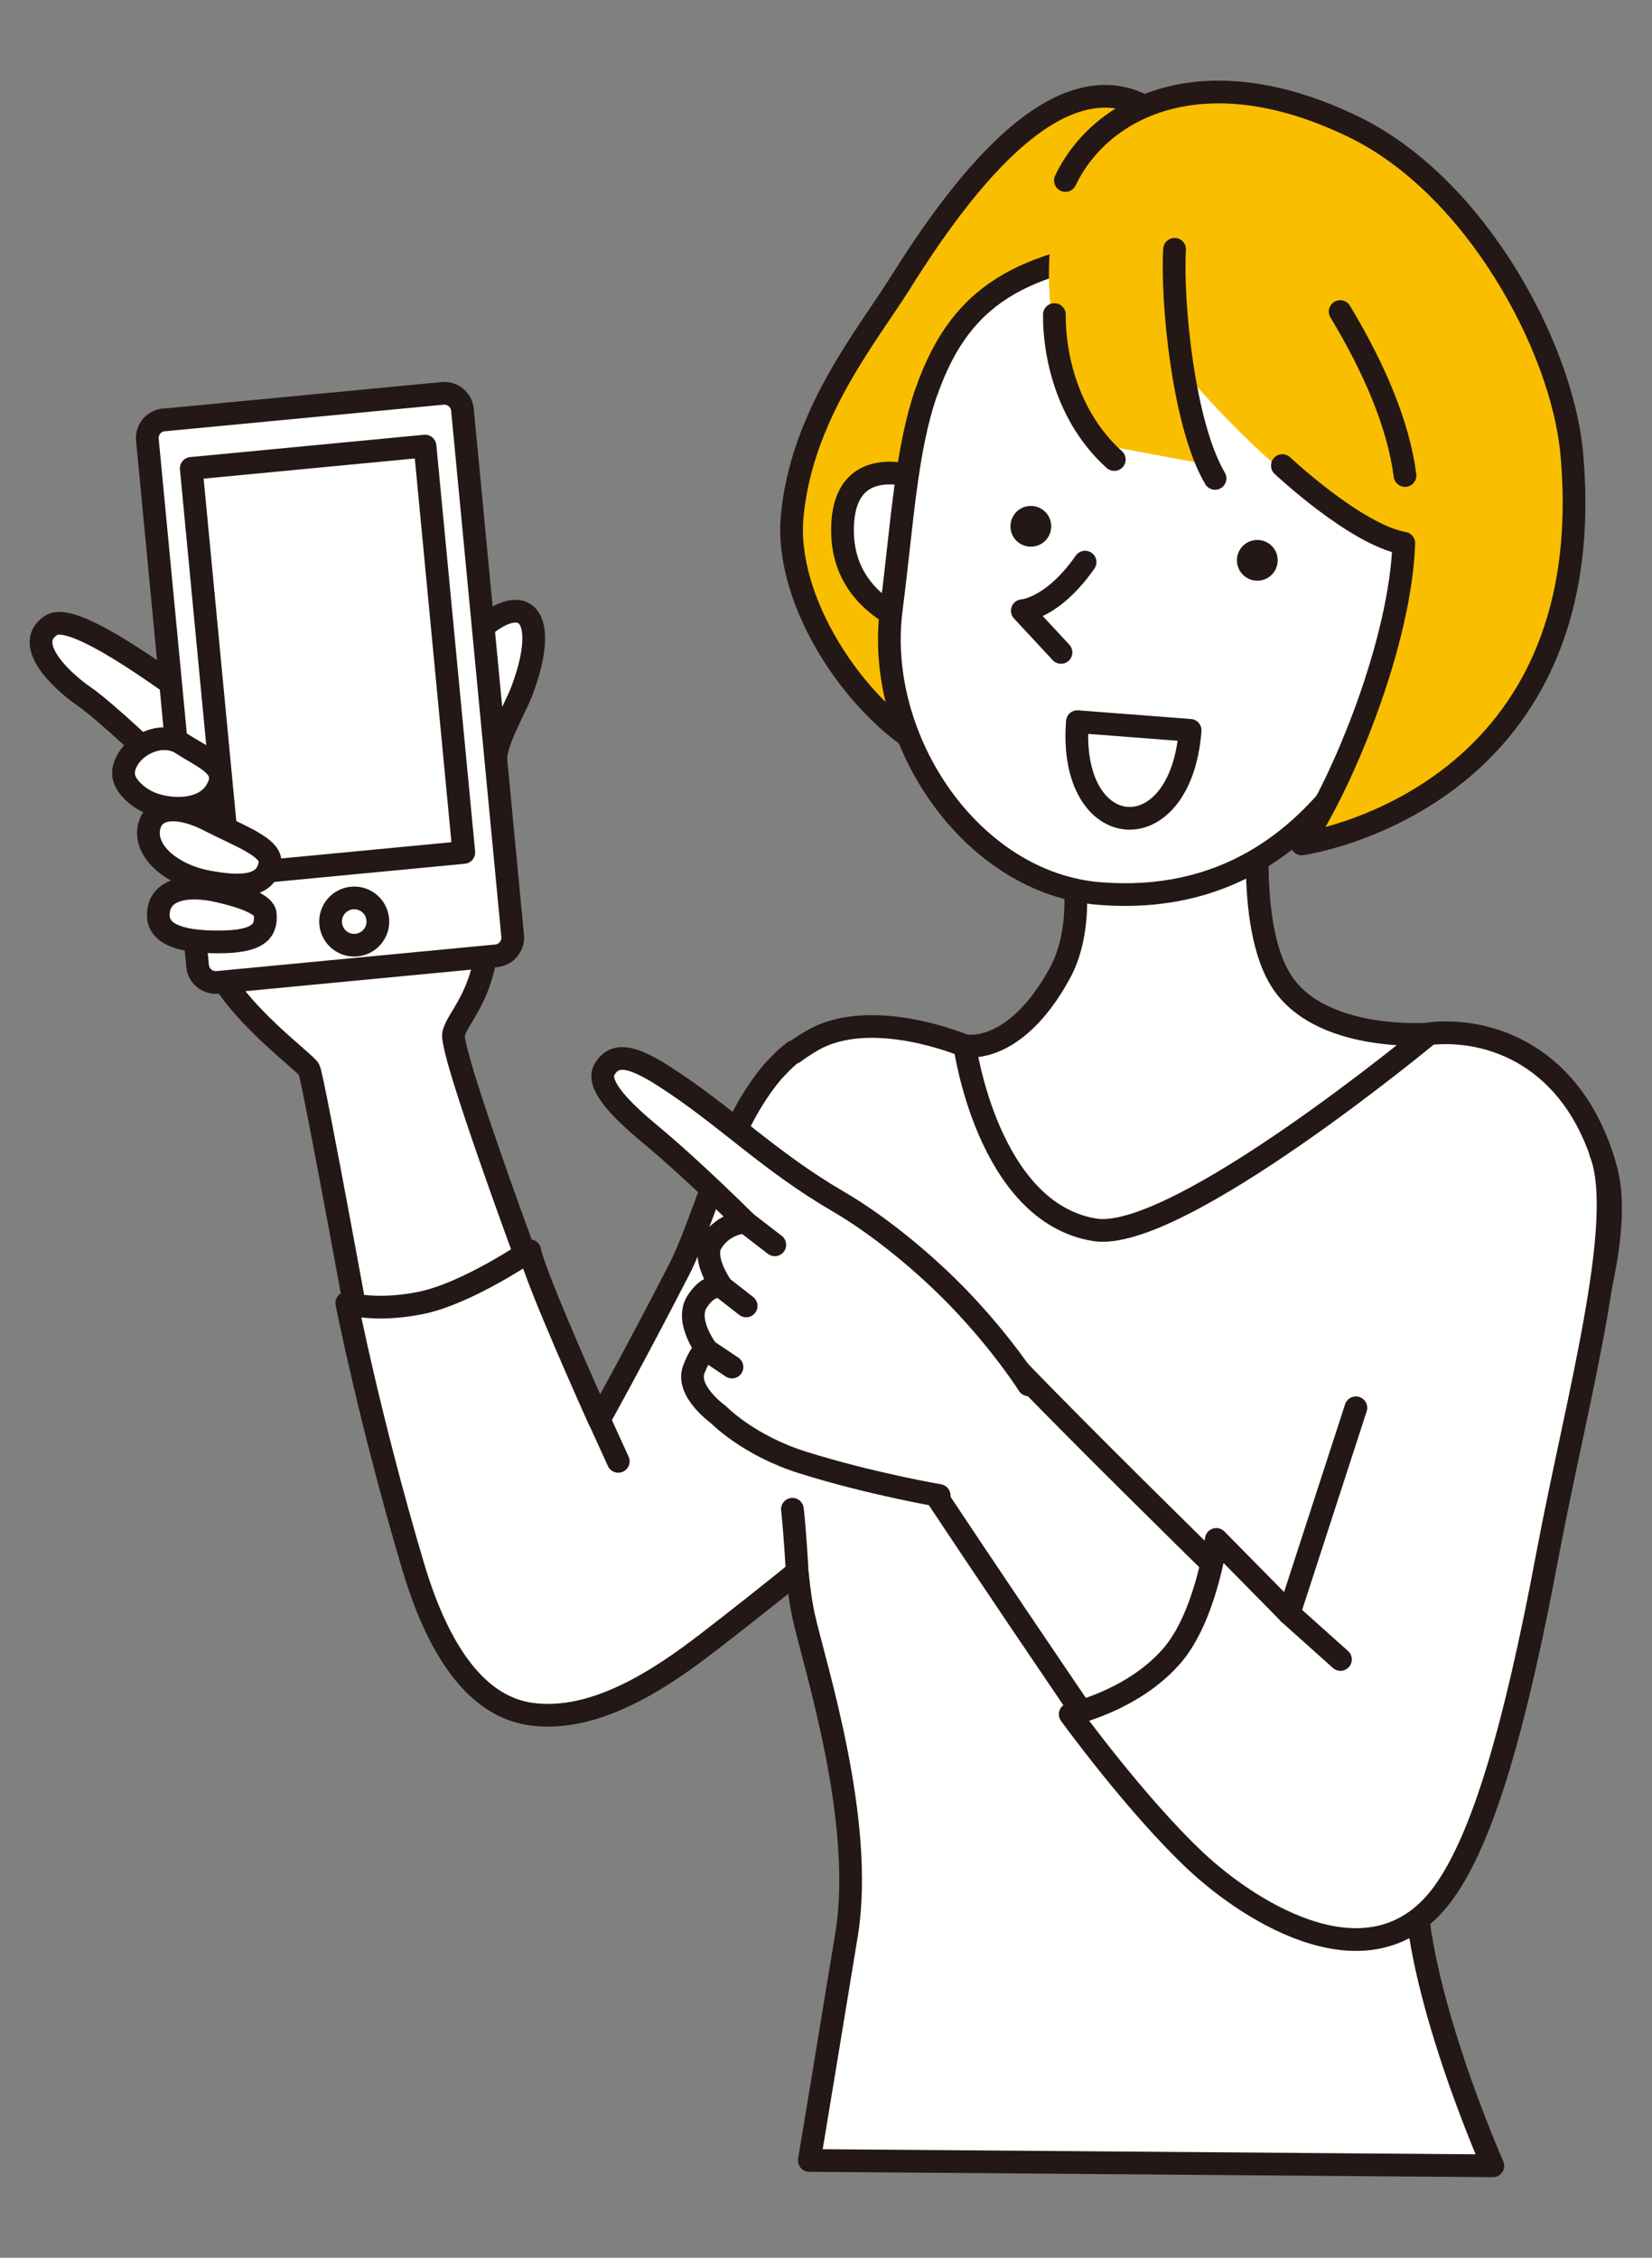 <?xml version="1.0" encoding="UTF-8"?>
<svg id="_レイヤー_1" data-name="レイヤー_1" xmlns="http://www.w3.org/2000/svg" width="120" height="164" viewBox="0 0 120 164">
  <rect x="0" y="0" width="120" height="164" fill="#808080" stroke="none"/>
  <defs>
    <style>
      .cls-1, .cls-2, .cls-3 {
        fill: none;
      }

      .cls-2, .cls-4, .cls-5, .cls-6, .cls-3 {
        stroke: #231815;
        stroke-linejoin: round;
        stroke-width: 1.65px;
      }

      .cls-4, .cls-5, .cls-3 {
        stroke-linecap: round;
      }

      .cls-4, .cls-6, .cls-7 {
        fill: #fff;
      }

      .cls-5, .cls-8 {
        fill: #f9be00;
      }

      .cls-9 {
        fill: #231815;
      }
    </style>
  </defs>
  <rect class="cls-1" width="120" height="164"/>
  <g>
    <path class="cls-6" d="M32.96,75.07c.34-1.39,2.77-3.13,2.5-9.13-.27-6-.06-5.99.56-11.03.17-1.39,1.44-3.54,1.88-4.7,1.72-4.54.77-6.85-1.83-5.37-1.97,1.13-3.34,3.76-3.8,5.44-.45,1.68-5.38,9.09-7.27,8.56-1.89-.53-18.56-15.12-21.26-13.43-2.02,1.26.39,3.82,2.47,5.25,1.12.77,5.51,4.66,7.03,6.66,1.52,2,.69,9.45,2.46,12.96,1.76,3.51,6.45,6.86,6.75,7.41.3.55,4.3,22.56,4.3,22.56l13.03-4.68s-7.17-19.1-6.83-20.49Z"/>
    <g>
      <path class="cls-7" d="M116.71,85.14c-2.05-7.86-7.76-10.45-12.58-10.09-.65.05-2.86.85-4.93,1.58s-8.88,4.78-16.92,4.88c-10.78.14-12.21-5.55-12.21-5.55,0,0-6.75-2.87-11.05-.39-.49.28-.94.58-1.34.88v-.07c-.47.35-.9.77-1.31,1.21-.07.07-.13.14-.2.21-.06.07-.13.15-.19.23-.13.15-.25.31-.37.47-3.07,4.02-4.53,10.33-6.29,13.74-3.36,6.52-5.8,10.89-5.8,10.89,0,0-4.7-10.42-5.04-12.28,0,0-4.57,3.13-7.95,3.8-3.37.67-5.34,0-5.34,0,0,0,1.71,8.67,4.81,19.1,1.66,5.59,4.32,10.17,8.58,10.76,4.72.65,9.55-2.67,12.84-5.2,2.31-1.78,4.73-3.7,6.49-5.13.12,1.23.27,2.36.49,3.32.78,3.48,4.43,14.74,3.1,22.98-.61,3.76-2.71,16.45-2.71,16.45l49.65.39s-5.76-12.97-5.63-21.09c.17-10.69,16.55-40.88,13.89-51.09Z"/>
      <path class="cls-3" d="M116.71,85.14c-2.05-7.86-7.76-10.45-12.58-10.09-.65.05-2.86.85-4.93,1.58s-8.88,4.78-16.92,4.88c-10.78.14-12.21-5.55-12.21-5.55,0,0-6.75-2.87-11.05-.39-.49.28-.94.58-1.34.88v-.07c-.47.35-.9.77-1.31,1.21-.07.07-.13.14-.2.21-.06.07-.13.15-.19.23-.13.15-.25.31-.37.47-3.07,4.02-4.53,10.33-6.29,13.74-3.36,6.52-5.8,10.89-5.8,10.89,0,0-4.7-10.42-5.04-12.28,0,0-4.57,3.13-7.95,3.8-3.37.67-5.34,0-5.34,0,0,0,1.71,8.67,4.81,19.1,1.66,5.59,4.32,10.17,8.58,10.76,4.72.65,9.55-2.67,12.84-5.2,2.31-1.78,4.73-3.7,6.49-5.13.12,1.23.27,2.36.49,3.32.78,3.48,4.43,14.74,3.1,22.98-.61,3.76-2.71,16.45-2.71,16.45l49.65.39s-5.76-12.97-5.63-21.09c.17-10.69,16.55-40.88,13.89-51.09Z"/>
    </g>
    <path class="cls-4" d="M91.74,56.35s-1.54,10.21,1.27,14.8c2.8,4.59,10.77,3.96,10.77,3.96,0,0-18.31,15.19-24.27,14.22-7.78-1.27-9.43-13.38-9.43-13.38,0,0,3.55.81,6.87-5.19,3.32-5.99-1.33-16.18-1.33-16.18"/>
    <path class="cls-4" d="M92.82,118.28s-21.04-20.51-21.83-22.08l-10.44.8c1.92,3.47,10.78,16.74,20.43,30.89l11.83-9.61Z"/>
    <path class="cls-4" d="M116.26,83.7c1.95,4.96-1.74,18-3.87,29.34-2.36,12.58-4.68,20.44-7.47,24.36-5.11,7.2-13.99,1.61-18.08-2.23-4.33-4.07-9.1-10.65-9.1-10.65,0,0,4.45-.92,7.34-4.19,2.52-2.86,3.27-8.51,3.27-8.51l5.29,5.37,4.85-14.93"/>
    <line class="cls-4" x1="93.64" y1="117.2" x2="97.37" y2="120.54"/>
    <line class="cls-4" x1="43.53" y1="103.12" x2="44.91" y2="106.15"/>
    <g>
      <path class="cls-7" d="M13.82,29.45h20.32c.73,0,1.33.59,1.33,1.33v38.38c0,.73-.59,1.33-1.33,1.33H13.81c-.73,0-1.33-.59-1.33-1.33V30.77c0-.73.59-1.33,1.33-1.33Z" transform="translate(-4.64 2.5) rotate(-5.45)"/>
      <path class="cls-2" d="M13.82,29.45h20.32c.73,0,1.33.59,1.33,1.33v38.38c0,.73-.59,1.33-1.33,1.33H13.81c-.73,0-1.33-.59-1.33-1.33V30.77c0-.73.59-1.33,1.33-1.33Z" transform="translate(-4.64 2.5) rotate(-5.45)"/>
    </g>
    <rect class="cls-6" x="15.26" y="33.15" width="17.06" height="29.65" transform="translate(52.03 93.47) rotate(174.55)"/>
    <path class="cls-6" d="M27.44,66.78c.09.94-.6,1.78-1.55,1.87-.94.09-1.78-.6-1.87-1.55-.09-.94.6-1.78,1.55-1.87.94-.09,1.78.6,1.87,1.55Z"/>
    <path class="cls-6" d="M8.97,56.03c.24-1.76,2.67-3.01,4.2-2.03,1.52.98,3.19,1.6,2.78,2.9-.71,2.21-3.74,2.04-5.18,1.36-.92-.43-1.91-1.36-1.79-2.23Z"/>
    <path class="cls-6" d="M10.8,60.24c.24-1.76,2.28-1.75,4.43-.63,2.15,1.12,4.55,1.93,4.38,3.1-.25,1.71-2.07,1.81-4.57,1.33-2.41-.46-4.48-2.05-4.24-3.81Z"/>
    <path class="cls-6" d="M11.5,66.49c-.02-1.84,1.94-2.33,4.44-1.75,1.65.38,3.29.94,3.33,1.67.07,1.08-.27,2.02-3.43,2.01-3.17,0-4.33-.77-4.34-1.93Z"/>
    <g>
      <path class="cls-4" d="M74.71,100.59s-1.82-2.91-5.07-6.29c-2.38-2.47-5.7-5.25-8.76-7.03-5.11-2.98-8.18-6.23-12.61-9.07-2.46-1.58-3.63-1.71-4.35-.54-.71,1.15,1.42,3.16,3.36,4.77,3.16,2.63,6.87,6.34,6.87,6.34,0,0-1.6.03-2.48,1.52-.69,1.16.76,3.18.76,3.18,0,0-.94-.3-1.81,1.11-.87,1.41.74,3.5.74,3.5,0,0-.31-.24-.95,1.36-.64,1.6,1.77,3.31,1.77,3.31,0,0,2.17,2.25,6.15,3.49,4.91,1.54,9.89,2.39,9.89,2.39"/>
      <line class="cls-4" x1="52.42" y1="93.47" x2="54.2" y2="94.86"/>
      <line class="cls-4" x1="51.35" y1="98.08" x2="53.17" y2="99.3"/>
      <line class="cls-4" x1="54.14" y1="88.77" x2="56.28" y2="90.42"/>
    </g>
    <path class="cls-5" d="M87.11,11.54s-.55-1.3-2.84-3.08c-6.81-5.28-14.35,4.87-18.9,12.13-2.35,3.75-7.17,9.56-7.83,16.96-.55,6.16,4.55,13.77,9.61,16.69,5.07,2.91,3.55,1.64,3.55,1.64,0,0-2.54-13.14-1.94-17.35.61-4.22,2-6.82,7.42-12.03,5.42-5.2,9.82-11.21,10.93-14.95Z"/>
    <path class="cls-4" d="M67.42,34.96s-6.08-2.69-6.22,3.35c-.14,6.05,6.1,7.31,6.1,7.31"/>
    <path class="cls-4" d="M67.29,28.46c-1.49,4.28-1.75,9.62-2.55,15.82-1.22,9.44,5.81,19.9,15.18,20.63,8.73.68,14.86-3.55,19.12-10.31,2.84-4.51,5.3-15.03,4.49-21.08-.81-6.05-10.24-17.02-19.41-15.8-9.17,1.22-14.13,3.01-16.82,10.73Z"/>
    <path class="cls-9" d="M92.79,40.46c.13.81-.41,1.57-1.22,1.7-.81.13-1.57-.41-1.7-1.22-.13-.81.41-1.57,1.22-1.7.81-.13,1.57.41,1.7,1.22Z"/>
    <path class="cls-9" d="M76.34,37.99c.13.81-.41,1.57-1.22,1.7-.81.13-1.57-.41-1.7-1.22-.13-.81.41-1.57,1.22-1.7.81-.13,1.57.41,1.7,1.22Z"/>
    <path class="cls-4" d="M78.82,40.83c-2.38,3.41-4.56,3.53-4.56,3.53l2.81,3.03"/>
    <path class="cls-4" d="M86.45,53.05c-.68,8.93-8.88,8.3-8.19-.63l8.19.63Z"/>
    <path class="cls-8" d="M76.57,15.62c-1.12,6.37.26,13.34,4.11,16.81l7.31,1.37s-1.13-2.66-1.68-6.45c0,0,4.31,5.11,8.61,8.28,2.43,1.79,6.89,3.98,7.04,3.82-.23,7.02-4.25,17.08-7.41,21.84,0,0,21.52-3.41,19.61-28.36-.59-7.68-6.96-19.43-15.87-23.74-12.65-6.12-20.6.05-21.72,6.42Z"/>
    <path class="cls-3" d="M97.35,22.63c2.48,4.13,4.22,8.17,4.71,11.91"/>
    <path class="cls-3" d="M76.59,22.85c-.03,2.76.84,7.37,4.35,10.53"/>
    <path class="cls-3" d="M93.15,33.82s5.34,5.02,8.82,5.64c-.23,7.02-4.25,17.08-7.41,21.84,0,0,21.89-3.06,19.61-28.36-.69-7.67-6.96-19.43-15.87-23.74-10.96-5.3-18.39-1.38-20.91,3.91"/>
    <path class="cls-3" d="M85.32,18.11c-.22,3.66.61,12.69,2.94,16.64"/>
    <path class="cls-4" d="M57.89,113.85s-.16-2.75-.33-4.22"/>
  </g>
</svg>